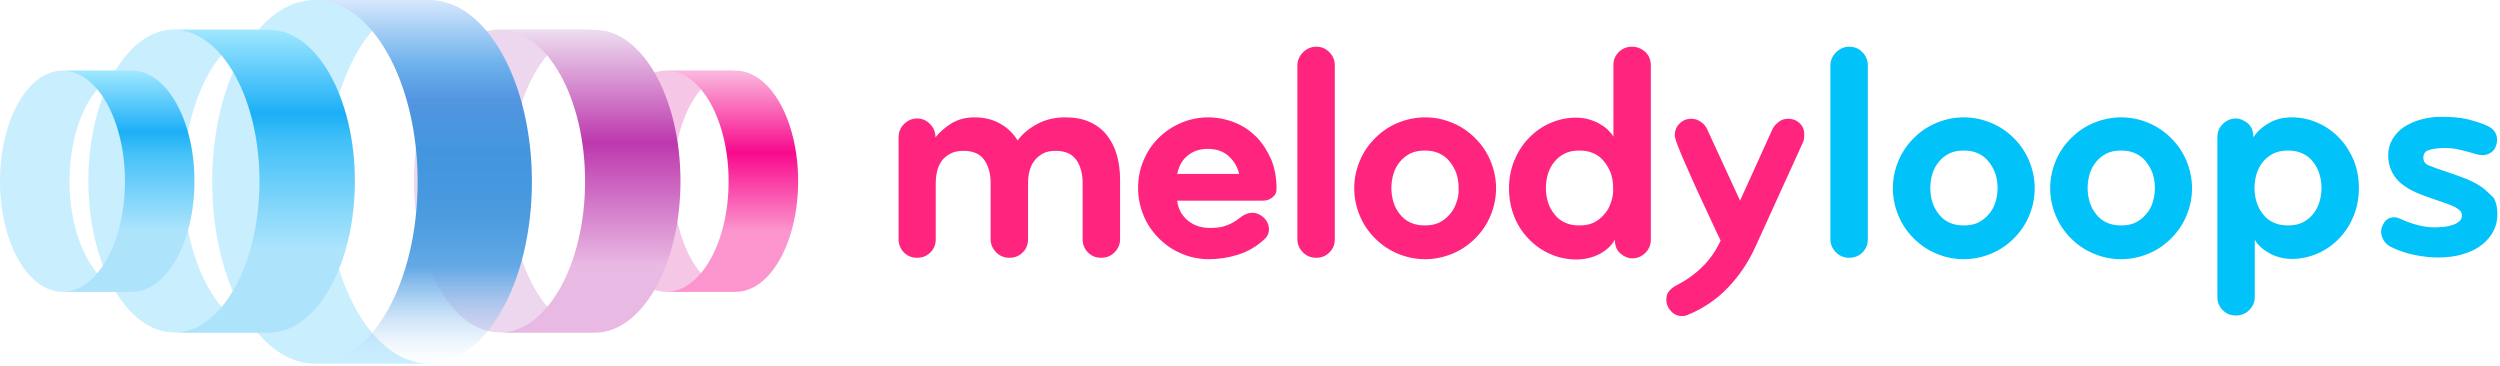<?xml version="1.0" encoding="UTF-8"?>
<svg xmlns="http://www.w3.org/2000/svg" xmlns:xlink="http://www.w3.org/1999/xlink" width="205px" height="30px" viewBox="0 0 205 30" version="1.1">
  <!-- Generator: Sketch 55.2 (78181) - https://sketchapp.com -->
  <title>mlogo</title>
  <desc>Created with Sketch.</desc>
  <defs>
    <linearGradient x1="49.936%" y1="0.253%" x2="49.936%" y2="99.575%" id="linearGradient-1">
      <stop stop-color="#FBB9DF" offset="0%"></stop>
      <stop stop-color="#F80A8D" offset="37.07%"></stop>
      <stop stop-color="#FC95CE" offset="72.82%"></stop>
      <stop stop-color="#FC95CE" offset="100%"></stop>
    </linearGradient>
    <linearGradient x1="50.025%" y1="0.212%" x2="50.025%" y2="100.013%" id="linearGradient-2">
      <stop stop-color="#EDDDF0" offset="0%"></stop>
      <stop stop-color="#BD38AE" offset="37.07%"></stop>
      <stop stop-color="#E8B9E3" offset="77.77%"></stop>
      <stop stop-color="#E8B9E3" offset="100%"></stop>
    </linearGradient>
    <linearGradient x1="50.088%" y1="-0.129%" x2="50.088%" y2="99.903%" id="linearGradient-3">
      <stop stop-color="#D7E8FD" offset="0%"></stop>
      <stop stop-color="#6CB0EC" offset="18.28%"></stop>
      <stop stop-color="#5395E0" offset="27.7%"></stop>
      <stop stop-color="#4396DE" offset="41.03%"></stop>
      <stop stop-color="#4698DF" offset="53.12%"></stop>
      <stop stop-color="#519EE1" offset="63.2%"></stop>
      <stop stop-color="#62A8E5" offset="72.53%"></stop>
      <stop stop-color="#64A9E5" offset="73.44%"></stop>
      <stop stop-color="#76B3E9" stop-opacity="0.773" offset="79.48%"></stop>
      <stop stop-color="#A5CDF3" stop-opacity="0.318" offset="91.57%"></stop>
      <stop stop-color="#CAE1FB" stop-opacity="0" offset="100%"></stop>
    </linearGradient>
    <linearGradient x1="49.972%" y1="0.185%" x2="49.972%" y2="99.653%" id="linearGradient-4">
      <stop stop-color="#9FE7FF" offset="0%"></stop>
      <stop stop-color="#1CAFF7" offset="27.7%"></stop>
      <stop stop-color="#43C1F8" offset="37.07%"></stop>
      <stop stop-color="#ADE4FC" offset="72.67%"></stop>
      <stop stop-color="#ADE4FC" offset="100%"></stop>
    </linearGradient>
    <linearGradient x1="50.03%" y1="0.253%" x2="50.03%" y2="99.575%" id="linearGradient-5">
      <stop stop-color="#9FE7FF" offset="0%"></stop>
      <stop stop-color="#1CAFF7" offset="27.7%"></stop>
      <stop stop-color="#43C1F8" offset="37.07%"></stop>
      <stop stop-color="#ADE4FC" offset="72.67%"></stop>
      <stop stop-color="#ADE4FC" offset="100%"></stop>
    </linearGradient>
  </defs>
  <g id="Page-1" stroke="none" stroke-width="1" fill="none" fill-rule="evenodd">
    <g id="mlogo" fill-rule="nonzero">
      <path d="M103.062,11.262 C102.554,10.754 101.977,10.338 101.285,10.062 C100.592,9.785 99.854,9.623 99.069,9.623 C98.285,9.623 97.523,9.785 96.831,10.085 C96.138,10.385 95.515,10.8 94.985,11.331 C94.454,11.862 94.062,12.462 93.762,13.177 C93.462,13.892 93.323,14.631 93.323,15.438 C93.323,16.223 93.485,16.985 93.785,17.7 C94.085,18.415 94.5,19.015 95.031,19.546 C95.562,20.077 96.162,20.492 96.877,20.792 C97.569,21.092 98.331,21.254 99.115,21.254 C99.9,21.254 100.708,21.138 101.515,20.885 C102.323,20.631 103.038,20.215 103.685,19.615 C103.938,19.385 104.054,19.131 104.054,18.831 C104.054,18.415 103.892,18.069 103.569,17.792 C103.292,17.562 103.015,17.446 102.715,17.446 C102.369,17.446 102,17.585 101.631,17.885 C101.354,18.115 101.008,18.323 100.638,18.462 C100.269,18.623 99.808,18.692 99.254,18.692 C98.492,18.692 97.869,18.485 97.385,18.069 C96.9,17.654 96.6,17.123 96.531,16.454 L103.592,16.454 C103.869,16.454 104.123,16.362 104.354,16.177 C104.585,15.992 104.677,15.762 104.677,15.462 C104.677,14.608 104.538,13.846 104.262,13.131 C103.938,12.392 103.546,11.769 103.062,11.262 Z M96.531,14.262 C96.669,13.615 96.946,13.108 97.385,12.762 C97.823,12.392 98.377,12.208 99.046,12.208 C99.715,12.208 100.292,12.392 100.731,12.785 C101.169,13.177 101.469,13.662 101.608,14.262 L96.531,14.262 Z M90.738,11.054 C90.369,10.592 89.908,10.246 89.331,9.992 C88.754,9.738 88.108,9.623 87.346,9.623 C86.492,9.623 85.708,9.808 85.038,10.177 C84.346,10.546 83.815,11.008 83.446,11.515 C83.077,10.915 82.592,10.454 81.992,10.131 C81.392,9.785 80.7,9.623 79.892,9.623 C79.223,9.623 78.6,9.785 78.069,10.085 C77.538,10.408 77.077,10.8 76.708,11.262 C76.708,10.846 76.569,10.477 76.269,10.177 C75.992,9.877 75.623,9.715 75.208,9.715 C74.792,9.715 74.423,9.877 74.123,10.177 C73.823,10.477 73.685,10.846 73.685,11.262 L73.685,19.615 C73.685,20.031 73.823,20.4 74.123,20.7 C74.423,21 74.769,21.138 75.208,21.138 C75.623,21.138 75.992,21 76.292,20.7 C76.592,20.4 76.731,20.054 76.731,19.615 L76.731,15 C76.731,14.654 76.777,14.331 76.846,14.031 C76.915,13.708 77.054,13.431 77.215,13.2 C77.4,12.946 77.631,12.762 77.931,12.6 C78.231,12.438 78.577,12.369 79.015,12.369 C79.8,12.369 80.377,12.623 80.723,13.131 C81.069,13.638 81.231,14.262 81.231,15 L81.231,19.615 C81.231,20.031 81.392,20.4 81.692,20.7 C81.992,21 82.362,21.138 82.777,21.138 C83.192,21.138 83.562,21 83.862,20.7 C84.162,20.4 84.3,20.054 84.3,19.615 L84.3,15 C84.3,14.654 84.346,14.331 84.415,14.031 C84.508,13.708 84.623,13.431 84.808,13.2 C84.992,12.946 85.223,12.762 85.5,12.6 C85.777,12.438 86.146,12.369 86.562,12.369 C87.346,12.369 87.923,12.623 88.269,13.131 C88.615,13.638 88.777,14.262 88.777,15 L88.777,19.615 C88.777,20.031 88.915,20.4 89.215,20.7 C89.515,21 89.862,21.138 90.3,21.138 C90.715,21.138 91.085,21 91.385,20.7 C91.685,20.4 91.846,20.054 91.846,19.615 L91.846,14.746 C91.846,13.985 91.754,13.292 91.569,12.669 C91.385,12.046 91.108,11.515 90.738,11.054 Z M107.931,3.831 C107.515,3.831 107.146,3.992 106.846,4.292 C106.546,4.592 106.385,4.962 106.385,5.377 L106.385,19.615 C106.385,20.031 106.546,20.4 106.846,20.7 C107.146,21 107.515,21.138 107.931,21.138 C108.346,21.138 108.715,21 109.015,20.7 C109.315,20.4 109.454,20.054 109.454,19.615 L109.454,5.377 C109.454,4.962 109.315,4.592 109.015,4.292 C108.715,3.969 108.346,3.831 107.931,3.831 Z M120.969,11.331 C120.438,10.8 119.838,10.385 119.123,10.085 C118.408,9.785 117.669,9.623 116.862,9.623 C116.077,9.623 115.315,9.785 114.6,10.085 C113.885,10.385 113.285,10.8 112.754,11.331 C112.223,11.862 111.808,12.462 111.508,13.177 C111.208,13.892 111.046,14.631 111.046,15.438 C111.046,16.223 111.208,16.985 111.508,17.7 C111.808,18.415 112.223,19.015 112.754,19.546 C113.285,20.077 113.885,20.492 114.6,20.792 C115.315,21.092 116.054,21.254 116.862,21.254 C117.646,21.254 118.408,21.092 119.123,20.792 C119.838,20.492 120.438,20.077 120.969,19.546 C121.5,19.015 121.915,18.415 122.215,17.7 C122.515,16.985 122.677,16.246 122.677,15.438 C122.677,14.654 122.515,13.892 122.215,13.177 C121.915,12.462 121.5,11.862 120.969,11.331 Z M119.423,16.615 C119.308,16.985 119.123,17.308 118.869,17.585 C118.638,17.862 118.338,18.092 118.015,18.254 C117.669,18.415 117.3,18.485 116.838,18.485 C116.4,18.485 116.008,18.415 115.662,18.254 C115.315,18.092 115.038,17.885 114.808,17.585 C114.577,17.308 114.392,16.985 114.277,16.615 C114.162,16.246 114.092,15.854 114.092,15.415 C114.092,15 114.162,14.585 114.277,14.215 C114.392,13.846 114.577,13.523 114.808,13.246 C115.038,12.969 115.338,12.738 115.662,12.577 C116.008,12.415 116.377,12.346 116.838,12.346 C117.277,12.346 117.669,12.415 118.015,12.577 C118.362,12.738 118.638,12.946 118.869,13.246 C119.1,13.523 119.285,13.846 119.423,14.215 C119.538,14.585 119.608,14.977 119.608,15.415 C119.631,15.854 119.562,16.246 119.423,16.615 Z M147.6,10.131 C147.346,9.877 147.023,9.738 146.631,9.738 C146.354,9.738 146.1,9.808 145.892,9.969 C145.662,10.131 145.5,10.315 145.362,10.546 L142.685,16.454 L139.962,10.546 C139.846,10.315 139.662,10.108 139.431,9.969 C139.2,9.808 138.946,9.738 138.692,9.738 C138.3,9.738 137.977,9.877 137.723,10.131 C137.469,10.385 137.331,10.708 137.331,11.1 C137.331,11.215 137.4,11.492 137.562,11.908 C137.723,12.323 137.931,12.831 138.185,13.408 C138.438,13.985 138.715,14.608 139.015,15.277 C139.315,15.946 139.615,16.569 139.892,17.169 C140.169,17.769 140.423,18.3 140.631,18.762 C140.862,19.223 141,19.546 141.092,19.731 C140.7,20.562 140.215,21.277 139.592,21.877 C138.992,22.477 138.277,22.985 137.469,23.4 C137.238,23.515 137.031,23.677 136.869,23.862 C136.708,24.046 136.638,24.277 136.638,24.577 C136.638,24.923 136.754,25.223 137.008,25.5 C137.262,25.777 137.562,25.915 137.885,25.915 C138.092,25.915 138.254,25.892 138.392,25.823 C139.685,25.292 140.792,24.531 141.715,23.562 C142.638,22.592 143.377,21.485 143.954,20.215 L147.831,11.7 C147.923,11.492 147.946,11.308 147.946,11.123 C147.969,10.708 147.854,10.385 147.6,10.131 Z M133.823,3.831 C133.408,3.831 133.038,3.969 132.738,4.269 C132.438,4.569 132.3,4.915 132.3,5.354 L132.3,11.215 C132.208,11.031 132.046,10.846 131.862,10.662 C131.677,10.477 131.446,10.315 131.169,10.154 C130.892,9.992 130.592,9.877 130.269,9.785 C129.946,9.692 129.6,9.646 129.254,9.646 C128.469,9.646 127.754,9.808 127.085,10.108 C126.415,10.408 125.838,10.823 125.331,11.354 C124.823,11.885 124.454,12.485 124.154,13.2 C123.877,13.915 123.738,14.654 123.738,15.462 C123.738,16.246 123.877,17.008 124.154,17.723 C124.431,18.438 124.823,19.038 125.331,19.569 C125.838,20.1 126.415,20.515 127.085,20.815 C127.754,21.115 128.469,21.277 129.254,21.277 C129.969,21.277 130.615,21.115 131.192,20.815 C131.769,20.492 132.185,20.1 132.415,19.638 C132.415,20.146 132.577,20.538 132.877,20.792 C133.177,21.046 133.5,21.185 133.846,21.185 C134.262,21.185 134.631,21.023 134.931,20.723 C135.231,20.423 135.369,20.054 135.369,19.638 L135.369,5.354 C135.369,4.938 135.231,4.569 134.931,4.269 C134.585,3.969 134.238,3.831 133.823,3.831 Z M132.092,16.615 C131.977,16.985 131.792,17.308 131.538,17.585 C131.308,17.862 131.008,18.092 130.685,18.254 C130.338,18.415 129.969,18.485 129.508,18.485 C129.069,18.485 128.677,18.415 128.331,18.254 C127.985,18.092 127.708,17.885 127.477,17.585 C127.246,17.285 127.062,16.985 126.946,16.615 C126.831,16.246 126.762,15.854 126.762,15.415 C126.762,15 126.831,14.585 126.946,14.215 C127.062,13.846 127.246,13.523 127.477,13.246 C127.708,12.969 128.008,12.738 128.331,12.577 C128.677,12.415 129.046,12.346 129.508,12.346 C129.946,12.346 130.338,12.415 130.685,12.577 C131.031,12.738 131.308,12.946 131.538,13.246 C131.769,13.523 131.954,13.846 132.092,14.215 C132.208,14.585 132.277,14.977 132.277,15.415 C132.3,15.854 132.231,16.246 132.092,16.615 Z" id="Shape" fill="#FF257E"></path>
      <path d="M191.838,11.331 C191.331,10.8 190.754,10.385 190.085,10.085 C189.415,9.785 188.7,9.623 187.915,9.623 C187.2,9.623 186.577,9.785 186.023,10.108 C185.469,10.431 185.054,10.823 184.777,11.262 C184.777,10.754 184.615,10.362 184.315,10.108 C183.992,9.854 183.669,9.715 183.346,9.715 C182.931,9.715 182.562,9.877 182.262,10.177 C181.962,10.477 181.823,10.846 181.823,11.262 L181.823,24.346 C181.823,24.762 181.962,25.131 182.262,25.431 C182.562,25.731 182.908,25.869 183.346,25.869 C183.762,25.869 184.131,25.731 184.431,25.431 C184.731,25.131 184.892,24.785 184.892,24.346 L184.892,19.662 C184.985,19.846 185.146,20.031 185.331,20.215 C185.515,20.4 185.746,20.562 186.023,20.723 C186.277,20.885 186.577,21 186.9,21.092 C187.223,21.185 187.569,21.231 187.915,21.231 C188.7,21.231 189.415,21.069 190.085,20.769 C190.754,20.469 191.331,20.054 191.838,19.523 C192.346,18.992 192.715,18.392 193.015,17.677 C193.292,16.962 193.431,16.223 193.431,15.415 C193.431,14.631 193.292,13.869 193.015,13.154 C192.715,12.462 192.346,11.862 191.838,11.331 Z M190.177,16.615 C190.062,16.985 189.877,17.308 189.646,17.585 C189.415,17.862 189.115,18.092 188.792,18.254 C188.446,18.415 188.077,18.485 187.615,18.485 C187.177,18.485 186.785,18.415 186.438,18.254 C186.092,18.092 185.815,17.885 185.585,17.585 C185.354,17.308 185.169,16.985 185.054,16.615 C184.938,16.246 184.869,15.854 184.869,15.415 C184.869,15 184.938,14.585 185.054,14.215 C185.169,13.846 185.354,13.523 185.585,13.246 C185.815,12.969 186.115,12.738 186.438,12.577 C186.785,12.415 187.154,12.346 187.615,12.346 C188.054,12.346 188.446,12.415 188.792,12.577 C189.138,12.738 189.415,12.946 189.646,13.246 C189.877,13.523 190.062,13.846 190.177,14.215 C190.292,14.585 190.362,14.977 190.362,15.415 C190.362,15.854 190.292,16.246 190.177,16.615 Z M165.138,11.331 C164.608,10.8 164.008,10.385 163.292,10.085 C162.577,9.785 161.838,9.623 161.031,9.623 C160.246,9.623 159.485,9.785 158.769,10.085 C158.054,10.385 157.454,10.8 156.923,11.331 C156.392,11.862 155.977,12.462 155.677,13.177 C155.377,13.892 155.215,14.631 155.215,15.438 C155.215,16.223 155.377,16.985 155.677,17.7 C155.977,18.415 156.392,19.015 156.923,19.546 C157.454,20.077 158.054,20.492 158.769,20.792 C159.485,21.092 160.223,21.254 161.031,21.254 C161.815,21.254 162.577,21.092 163.292,20.792 C164.008,20.492 164.608,20.077 165.138,19.546 C165.669,19.015 166.085,18.415 166.385,17.7 C166.685,16.985 166.846,16.246 166.846,15.438 C166.846,14.654 166.685,13.892 166.385,13.177 C166.085,12.462 165.669,11.862 165.138,11.331 Z M163.615,16.615 C163.5,16.985 163.315,17.308 163.062,17.585 C162.831,17.862 162.531,18.092 162.208,18.254 C161.862,18.415 161.492,18.485 161.031,18.485 C160.592,18.485 160.2,18.415 159.854,18.254 C159.508,18.092 159.231,17.885 159,17.585 C158.769,17.285 158.585,16.985 158.469,16.615 C158.354,16.246 158.285,15.854 158.285,15.415 C158.285,15 158.354,14.585 158.469,14.215 C158.585,13.846 158.769,13.523 159,13.246 C159.231,12.969 159.531,12.738 159.854,12.577 C160.2,12.415 160.569,12.346 161.031,12.346 C161.469,12.346 161.862,12.415 162.208,12.577 C162.554,12.738 162.831,12.946 163.062,13.246 C163.292,13.523 163.477,13.846 163.615,14.215 C163.731,14.585 163.8,14.977 163.8,15.415 C163.8,15.854 163.731,16.246 163.615,16.615 Z M151.638,3.831 C151.223,3.831 150.854,3.992 150.554,4.292 C150.254,4.592 150.092,4.962 150.092,5.377 L150.092,19.615 C150.092,20.031 150.254,20.4 150.554,20.7 C150.854,21 151.223,21.138 151.638,21.138 C152.054,21.138 152.423,21 152.723,20.7 C153.023,20.4 153.162,20.054 153.162,19.615 L153.162,5.377 C153.162,4.962 153.023,4.592 152.723,4.292 C152.423,3.969 152.054,3.831 151.638,3.831 Z M203.608,15.415 C203.262,15.162 202.846,14.931 202.362,14.723 C201.877,14.538 201.369,14.331 200.792,14.146 C200.031,13.892 199.5,13.708 199.177,13.569 C198.854,13.454 198.715,13.223 198.715,12.923 C198.715,12.6 198.877,12.392 199.177,12.3 C199.477,12.208 199.915,12.138 200.469,12.138 C200.908,12.138 201.346,12.185 201.785,12.3 C202.223,12.392 202.638,12.531 203.054,12.646 C203.215,12.692 203.354,12.715 203.492,12.715 C203.769,12.738 204,12.669 204.231,12.531 C204.462,12.392 204.6,12.185 204.692,11.908 C204.738,11.746 204.762,11.608 204.762,11.469 C204.762,10.938 204.485,10.546 203.908,10.292 C203.377,10.062 202.823,9.9 202.269,9.762 C201.715,9.646 201.046,9.577 200.238,9.577 C199.615,9.577 199.038,9.646 198.485,9.808 C197.954,9.969 197.469,10.177 197.1,10.431 C196.708,10.708 196.408,11.031 196.177,11.423 C195.946,11.815 195.831,12.254 195.831,12.738 C195.831,13.477 196.062,14.123 196.523,14.677 C196.985,15.231 197.769,15.692 198.877,16.085 C199.5,16.315 200.008,16.477 200.4,16.615 C200.792,16.754 201.092,16.869 201.323,16.985 C201.531,17.1 201.669,17.215 201.762,17.308 C201.831,17.4 201.877,17.538 201.877,17.677 C201.877,17.862 201.808,18.023 201.669,18.138 C201.531,18.254 201.369,18.369 201.138,18.438 C200.931,18.508 200.677,18.577 200.423,18.6 C200.146,18.623 199.892,18.646 199.638,18.646 C199.177,18.646 198.715,18.577 198.277,18.462 C197.815,18.346 197.354,18.185 196.915,17.977 C196.708,17.885 196.523,17.815 196.338,17.815 C195.854,17.815 195.531,18.069 195.346,18.554 C195.277,18.692 195.254,18.831 195.254,19.015 C195.254,19.246 195.323,19.477 195.462,19.708 C195.6,19.938 195.785,20.1 196.038,20.238 C196.638,20.538 197.308,20.769 198,20.908 C198.692,21.046 199.338,21.115 199.892,21.115 C200.7,21.115 201.415,21.023 202.038,20.815 C202.662,20.631 203.169,20.354 203.562,20.031 C203.977,19.708 204.277,19.315 204.485,18.9 C204.692,18.485 204.785,18.023 204.785,17.562 C204.785,17.031 204.692,16.592 204.485,16.223 C204.231,15.992 203.954,15.692 203.608,15.415 Z M178.038,11.331 C177.508,10.8 176.908,10.385 176.192,10.085 C175.477,9.785 174.738,9.623 173.931,9.623 C173.146,9.623 172.385,9.785 171.669,10.085 C170.954,10.385 170.354,10.8 169.823,11.331 C169.292,11.862 168.877,12.462 168.577,13.177 C168.277,13.892 168.115,14.631 168.115,15.438 C168.115,16.223 168.277,16.985 168.577,17.7 C168.877,18.415 169.292,19.015 169.823,19.546 C170.354,20.077 170.954,20.492 171.669,20.792 C172.385,21.092 173.123,21.254 173.931,21.254 C174.715,21.254 175.477,21.092 176.192,20.792 C176.908,20.492 177.508,20.077 178.038,19.546 C178.569,19.015 178.985,18.415 179.285,17.7 C179.585,16.985 179.746,16.246 179.746,15.438 C179.746,14.654 179.585,13.892 179.285,13.177 C178.985,12.462 178.569,11.862 178.038,11.331 Z M176.515,16.615 C176.4,16.985 176.215,17.308 175.962,17.585 C175.731,17.862 175.431,18.092 175.108,18.254 C174.762,18.415 174.392,18.485 173.931,18.485 C173.492,18.485 173.1,18.415 172.754,18.254 C172.408,18.092 172.131,17.885 171.9,17.585 C171.669,17.308 171.485,16.985 171.369,16.615 C171.254,16.246 171.185,15.854 171.185,15.415 C171.185,15 171.254,14.585 171.369,14.215 C171.485,13.846 171.669,13.523 171.9,13.246 C172.131,12.969 172.431,12.738 172.754,12.577 C173.1,12.415 173.469,12.346 173.931,12.346 C174.369,12.346 174.762,12.415 175.108,12.577 C175.454,12.738 175.731,12.946 175.962,13.246 C176.192,13.523 176.377,13.846 176.515,14.215 C176.631,14.585 176.7,14.977 176.7,15.415 C176.7,15.854 176.631,16.246 176.515,16.615 Z" id="Shape" fill="#02C2FA"></path>
      <g id="Group">
        <g transform="translate(49.385, 5.769)" id="Path">
          <path d="M10.938,0.023 C8.1,0.023 5.815,4.085 5.815,9.092 C5.815,14.1 8.1,18.162 10.938,18.162 L5.238,18.162 C2.4,18.162 0.115,14.1 0.115,9.092 C0.115,4.085 2.4,0.023 5.238,0.023 L10.938,0.023 Z" fill="#F6C6E6"></path>
          <path d="M5.238,18.162 C8.077,18.162 10.362,14.1 10.362,9.092 C10.362,4.085 8.077,0.023 5.238,0.023 L10.938,0.023 C13.777,0.023 16.062,4.085 16.062,9.092 C16.062,14.1 13.777,18.162 10.938,18.162 L5.238,18.162 Z" fill="url(#linearGradient-1)"></path>
        </g>
        <g transform="translate(33.923, 2.308)" id="Path">
          <path d="M14.862,0.115 C10.985,0.115 7.846,5.677 7.846,12.531 C7.846,19.385 10.985,24.946 14.862,24.946 L7.038,24.946 C3.162,24.946 0.023,19.385 0.023,12.531 C0.023,5.677 3.162,0.115 7.038,0.115 L14.862,0.115 Z" fill="#ECD7EE"></path>
          <path d="M7.038,24.969 C10.915,24.969 14.054,19.408 14.054,12.554 C14.054,5.7 10.915,0.138 7.038,0.138 L14.862,0.138 C18.738,0.138 21.877,5.7 21.877,12.554 C21.877,19.408 18.738,24.969 14.862,24.969 L7.038,24.969 Z" fill="url(#linearGradient-2)"></path>
        </g>
        <g transform="translate(17.308, 0)" id="Path">
          <g fill="#C9EEFE">
            <path d="M17.908,0 C13.246,0 9.462,6.669 9.462,14.908 C9.462,23.146 13.246,29.815 17.885,29.815 L8.515,29.815 C3.854,29.815 0.092,23.146 0.092,14.908 C0.092,6.669 3.854,0 8.515,0 L17.908,0 Z"></path>
          </g>
          <path d="M8.515,29.815 C13.177,29.815 16.938,23.146 16.938,14.908 C16.938,6.669 13.154,0 8.515,0 L17.885,0 C22.546,0 26.308,6.669 26.308,14.908 C26.308,23.146 22.523,29.815 17.885,29.815 L8.515,29.815 Z" fill="url(#linearGradient-3)"></path>
        </g>
        <g transform="translate(7.154, 2.308)" id="Path">
          <path d="M14.908,0.115 C11.031,0.115 7.892,5.677 7.892,12.531 C7.892,19.385 11.031,24.946 14.908,24.946 L7.108,24.946 C3.231,24.946 0.092,19.385 0.092,12.531 C0.092,5.677 3.231,0.115 7.108,0.115 L14.908,0.115 Z" fill="#C9EEFE"></path>
          <path d="M7.108,24.969 C10.985,24.969 14.123,19.408 14.123,12.554 C14.123,5.7 10.985,0.138 7.108,0.138 L14.931,0.138 C18.808,0.138 21.946,5.7 21.946,12.554 C21.946,19.408 18.808,24.969 14.931,24.969 L7.108,24.969 Z" fill="url(#linearGradient-4)"></path>
        </g>
        <g transform="translate(0, 5.769)" id="Path">
          <path d="M10.823,0.023 C7.985,0.023 5.7,4.085 5.7,9.092 C5.7,14.1 7.985,18.162 10.823,18.162 L5.123,18.162 C2.285,18.162 0,14.1 0,9.092 C0,4.085 2.285,0.023 5.123,0.023 L10.823,0.023 Z" fill="#C9EEFE"></path>
          <path d="M5.123,18.162 C7.962,18.162 10.246,14.1 10.246,9.092 C10.246,4.085 7.962,0.023 5.123,0.023 L10.823,0.023 C13.662,0.023 15.946,4.085 15.946,9.092 C15.946,14.1 13.662,18.162 10.823,18.162 L5.123,18.162 Z" fill="url(#linearGradient-5)"></path>
        </g>
      </g>
    </g>
  </g>
</svg>
